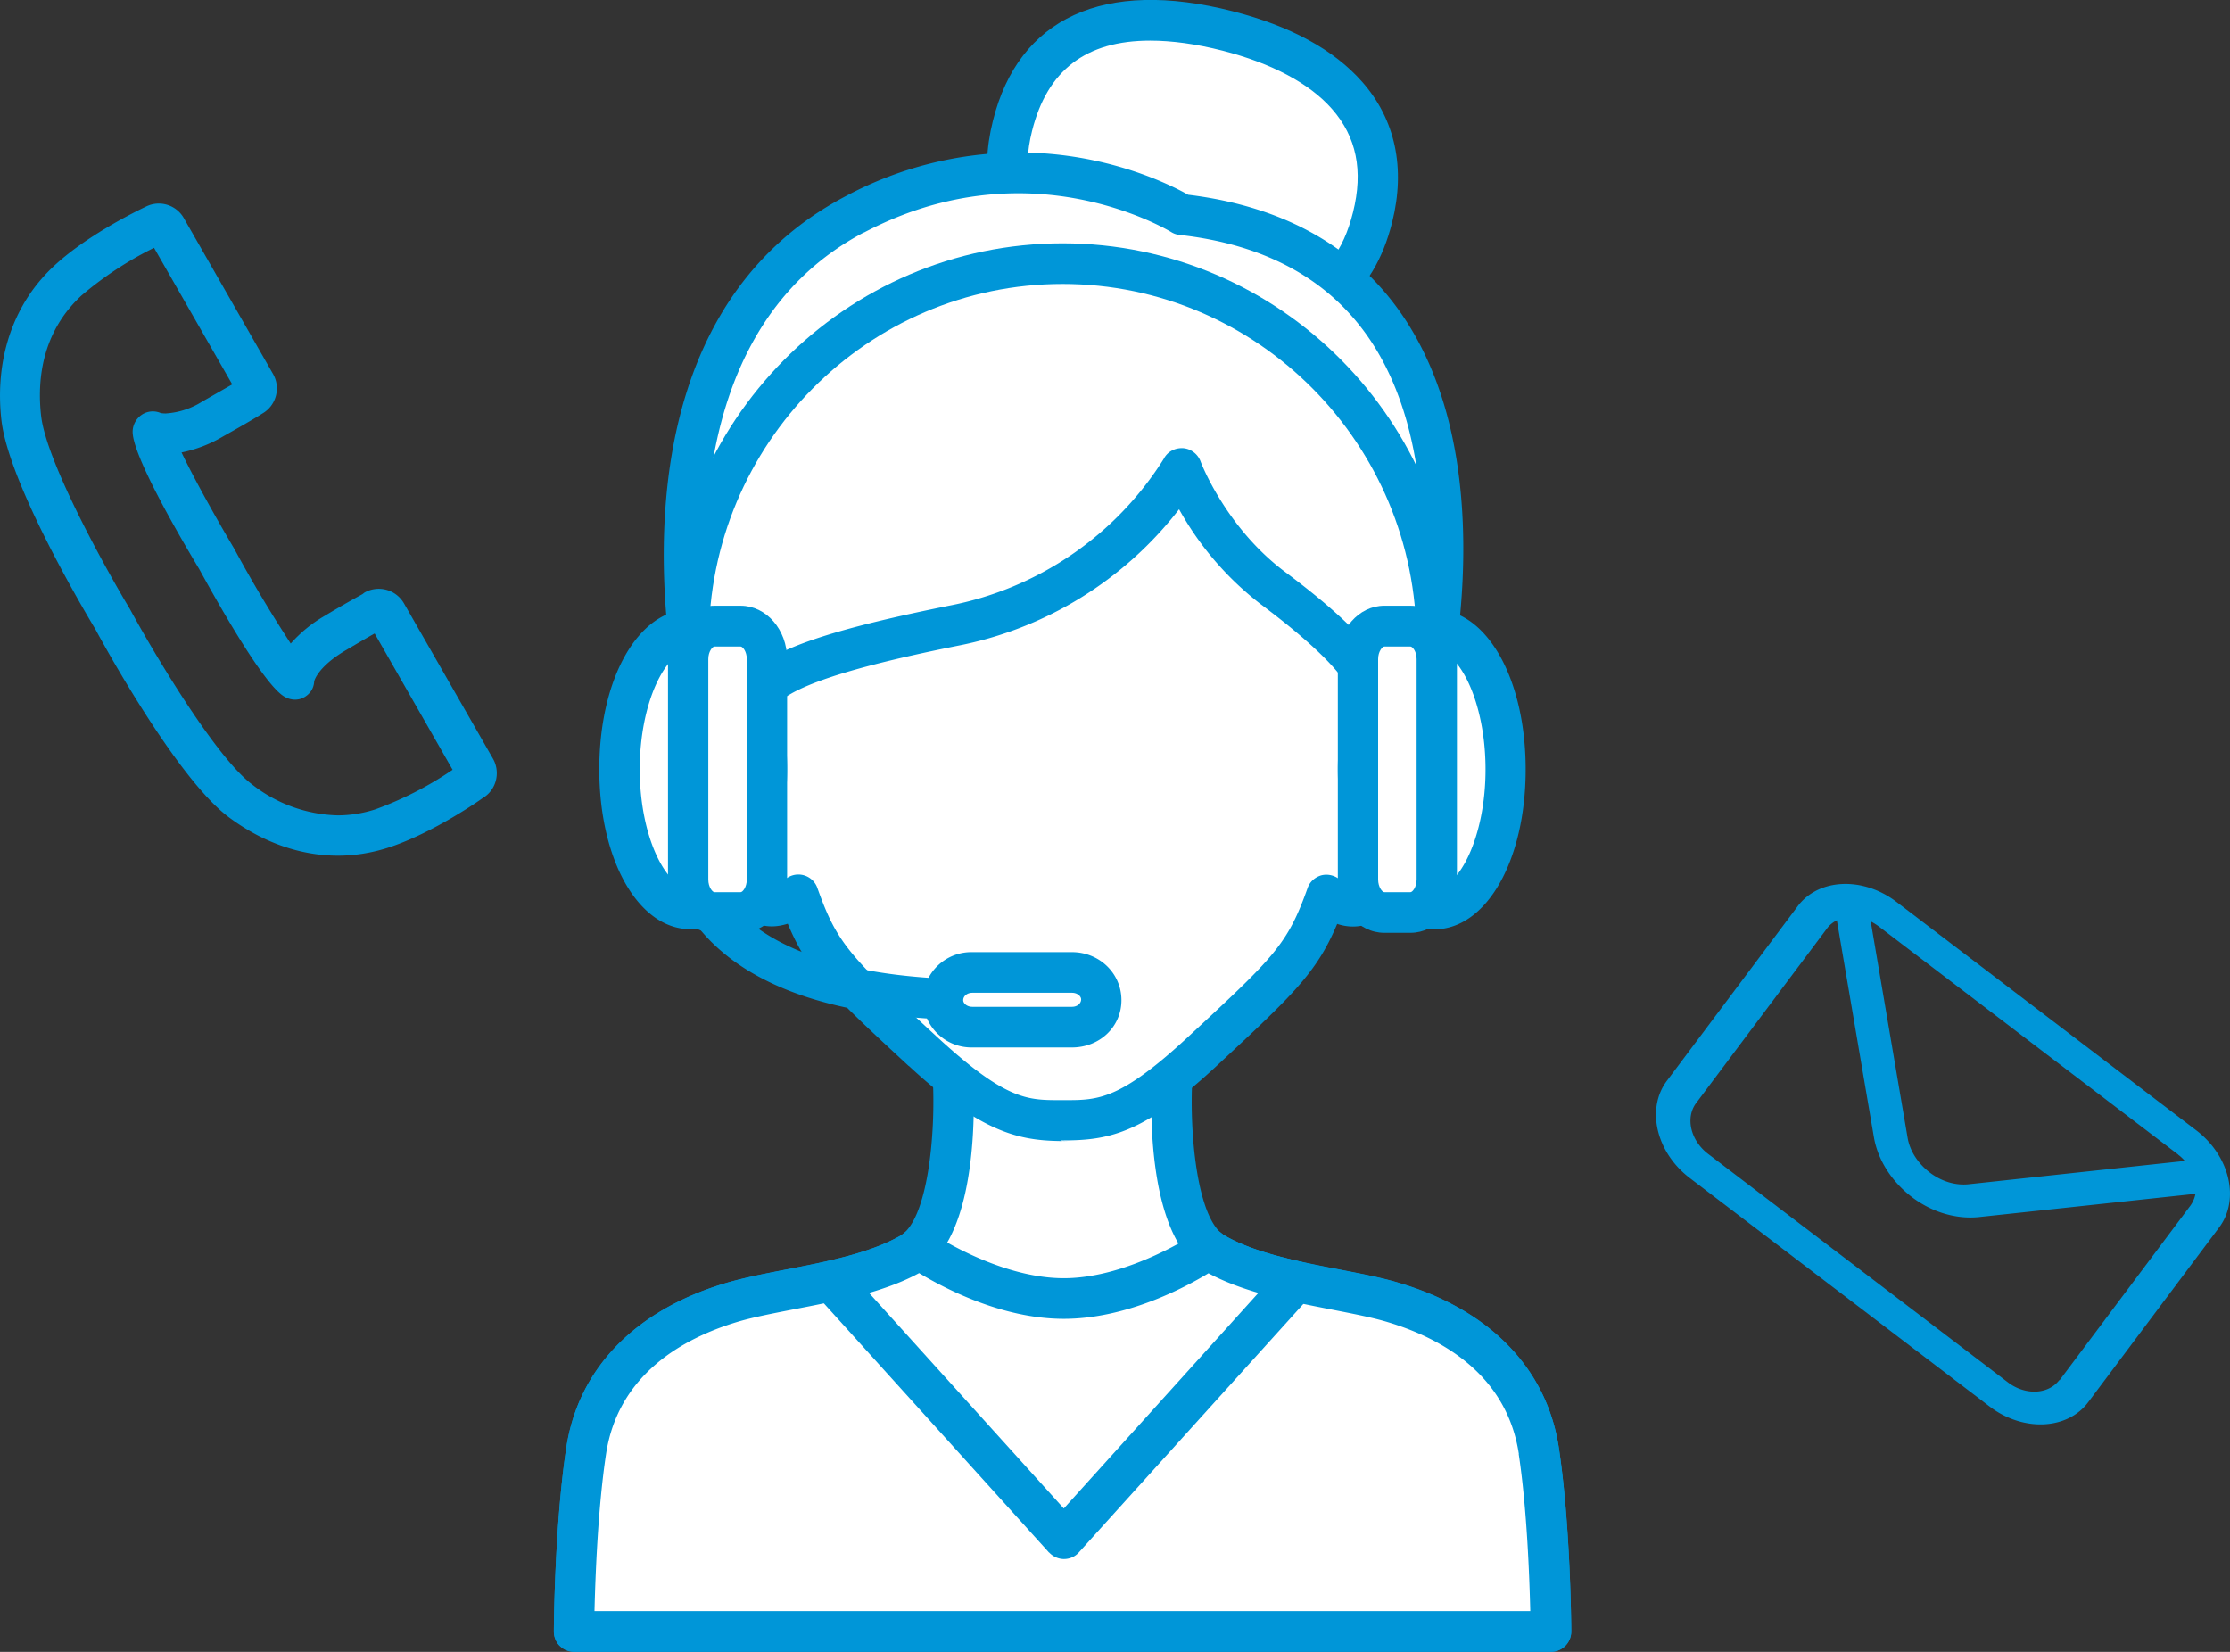 <svg xmlns="http://www.w3.org/2000/svg" id="_レイヤー_2" data-name="レイヤー 2" viewBox="0 0 135 100"><rect x="0" y="0" width="135" height="100" fill="#333333" stroke="none"/><defs><style>.cls-1{fill:#0096d8}.cls-2{fill:#fff}</style></defs><g id="_レイヤー_1-2" data-name="レイヤー 1"><path d="M61.29 7.61c-1.57 6.28 2.92 9.09 8.94 10.62 6.02 1.53 11.3 1.2 12.86-5.08 1.55-6.19-2.75-9.75-8.77-11.28C68.3.34 62.89 1.21 61.3 7.61Z" class="cls-2"/><path d="M69.93 19.43c-3.63-.92-6.21-2.18-7.87-3.85-2.13-2.13-2.79-4.91-1.95-8.27 1.55-6.23 6.71-8.62 14.51-6.63 3.49.89 6.12 2.32 7.84 4.27 2.01 2.28 2.64 5.22 1.82 8.5-1.12 4.5-4.08 6.78-8.79 6.78-1.61 0-3.43-.26-5.55-.8ZM62.48 7.92c-.62 2.48-.19 4.42 1.3 5.91 1.35 1.35 3.55 2.4 6.75 3.21 6.84 1.74 10.2.55 11.38-4.19.63-2.52.21-4.57-1.28-6.26-1.36-1.55-3.65-2.76-6.61-3.52-1.6-.41-3.08-.61-4.39-.61-3.89 0-6.23 1.79-7.15 5.46Z" class="cls-1"/><path d="M36.07 87.84c.88-5.83 5.82-8.09 8.75-8.98 2.93-.89 7.79-1.21 10.86-2.99 3.07-1.77 2.59-10.64 2.59-10.64h13.27s-.49 8.86 2.59 10.64c3.07 1.77 7.93 2.1 10.86 2.99 2.93.88 7.88 3.14 8.75 8.98.7 4.67.73 10.93.73 10.93H35.33s.03-6.25.73-10.93Z" class="cls-2"/><path d="M33.89 99.64a1.24 1.24 0 0 1-.36-.87c0-.26.04-6.4.75-11.11.72-4.78 4.13-8.32 9.61-9.97 1.07-.32 2.33-.57 3.67-.83 2.39-.46 5.09-.99 6.94-2.05 1.66-.96 2.15-6.13 1.97-9.5-.02-.34.1-.67.33-.92s.55-.39.89-.39h13.27c.34 0 .66.14.89.39.23.25.35.58.33.92-.18 3.36.3 8.54 1.97 9.5 1.84 1.06 4.55 1.59 6.94 2.05 1.34.26 2.6.5 3.67.83 5.48 1.65 8.89 5.2 9.61 9.97.71 4.71.75 10.85.75 11.11a1.23 1.23 0 0 1-1.23 1.23H34.76c-.32 0-.64-.13-.87-.36Zm58.06-11.61c-.73-4.84-4.7-7.01-7.9-7.98-.94-.29-2.15-.52-3.42-.77-2.57-.5-5.49-1.06-7.69-2.33-2.95-1.7-3.27-7.61-3.24-10.47H58.95c.03 2.86-.29 8.77-3.24 10.47-2.2 1.27-5.11 1.83-7.69 2.33-1.27.25-2.48.48-3.43.77-3.2.97-7.17 3.14-7.9 7.98-.5 3.3-.65 7.47-.7 9.51h56.65c-.05-2.04-.2-6.21-.7-9.51Z" class="cls-1"/><path d="M45.43 43.13s-2.8-12.07.46-18.78c3.51-7.23 8.78-11.37 18.44-11.37s14.93 4.14 18.44 11.37c3.26 6.71.46 18.78.46 18.78 4.39-.89 3.57 3.96 2.2 6.15-1.14 1.82-1.16 2.01-1.85 4.01-.99 2.88-3.26.89-3.26.89-1.32 3.69-2.25 4.57-7.5 9.45-4.57 4.26-6.18 4.21-8.49 4.21s-3.88.05-8.49-4.21c-5.27-4.86-6.18-5.76-7.5-9.45 0 0-2.27 1.99-3.26-.89-.69-2-.71-2.19-1.85-4.01-1.37-2.19-2.2-7.04 2.19-6.15Z" class="cls-2"/><path d="M55.01 64.53c-4.71-4.35-6.1-5.69-7.32-8.61-.29.09-.62.16-.96.16-.74 0-2.1-.31-2.81-2.39l-.15-.43c-.54-1.57-.6-1.77-1.58-3.32-.9-1.43-1.91-4.45-.8-6.48a3.2 3.2 0 0 1 2.52-1.64c-.65-3.59-1.85-12.41.87-18.01 4.05-8.34 10.07-12.06 19.54-12.06s15.49 3.72 19.54 12.06c2.72 5.61 1.52 14.42.87 18.01 1.12.13 2.01.7 2.52 1.64 1.11 2.03.1 5.05-.8 6.48a11.59 11.59 0 0 0-1.58 3.33l-.15.43c-.71 2.08-2.07 2.39-2.81 2.39-.34 0-.67-.06-.96-.16-1.24 2.96-2.66 4.28-7.31 8.61-4.54 4.23-6.68 4.5-9.43 4.5l.11-1.2-.07 1.23.4.01c-2.64 0-4.96-.23-9.63-4.55Zm9.46 2.07c2.01 0 3.34 0 7.51-3.88 5.17-4.8 5.96-5.54 7.18-8.96.13-.38.45-.66.83-.77.39-.1.8 0 1.11.25.18.15.56.38.81.38s.46-.61.5-.73l.15-.43a13.9 13.9 0 0 1 1.82-3.84c.8-1.27 1.15-3.2.72-3.98-.07-.13-.21-.39-.91-.39-.22 0-.47.03-.74.08a1.23 1.23 0 0 1-1.43-1.49c.03-.12 2.67-11.71-.36-17.96-3.63-7.49-8.82-10.68-17.34-10.68s-13.71 3.19-17.34 10.68c-3.03 6.24-.39 17.84-.37 17.96a1.23 1.23 0 0 1-1.43 1.49 3.4 3.4 0 0 0-.74-.08c-.69 0-.84.26-.91.39-.42.77-.07 2.71.73 3.98a13.45 13.45 0 0 1 1.82 3.83l.15.43c.04.12.26.73.5.73s.63-.22.8-.37a1.22 1.22 0 0 1 1.95.51c1.19 3.35 1.91 4.1 7.18 8.96 4.21 3.89 5.52 3.89 7.51 3.89h.3Z" class="cls-1"/><g><path d="M51.74 12.98c10.75-5.67 19.8 0 19.8 0 22.29 2.49 14.49 30.85 14.49 30.85h-.01c-.48-.65-1.35-.99-2.8-.7.31-2.07-2.21-4.58-6.16-7.53s-5.52-7.24-5.52-7.24-3.95 7.53-13.85 9.52c-9.9 1.99-11.99 3.4-12.26 5.25-1.44-.29-2.32.04-2.8.7h-.01s-5.99-22.88 9.13-30.85Z" class="cls-2"/><path d="M41.43 44.14c-.26-.97-6.05-23.93 9.74-32.25a22.35 22.35 0 0 1 10.48-2.66c5.38 0 9.27 1.99 10.28 2.56 5.83.71 10.22 3.2 13.04 7.4 6.38 9.52 2.41 24.35 2.24 24.97a1.22 1.22 0 0 1-2.17.4c-.06-.08-.22-.3-.85-.3-.22 0-.46.03-.73.08-.08.02-.16.02-.24.02h-.02a1.23 1.23 0 0 1-1.17-1.58c0-1.28-1.91-3.36-5.69-6.19a18.63 18.63 0 0 1-4.96-5.76 22.32 22.32 0 0 1-13.44 8.27c-7.61 1.53-11.09 2.83-11.29 4.22-.05.33-.23.63-.51.83-.27.19-.61.26-.94.2a4.15 4.15 0 0 0-.73-.08c-.62 0-.78.22-.84.3-.23.31-.59.5-.98.5h-.01c-.55 0-1.04-.38-1.18-.92ZM52.3 14.07C40.48 20.3 42.48 36.7 43.45 41.9c.33-.08.71-.13 1.12-.11 1.09-2.13 4.56-3.44 12.87-5.12a19.72 19.72 0 0 0 13.01-8.89c.22-.43.66-.67 1.16-.65.48.03.9.35 1.07.8.01.04 1.51 3.99 5.1 6.68 4.02 3 6.06 5.21 6.56 7.19.32.01.61.05.87.12.81-3.96 2.34-14.48-2.27-21.35-2.44-3.63-6.32-5.77-11.54-6.35a1.16 1.16 0 0 1-.51-.18c-.04-.02-3.83-2.34-9.24-2.34-3.21 0-6.35.8-9.35 2.38Z" class="cls-1"/></g><g><path d="M73.55 75.88c3.07 1.77 7.93 2.1 10.86 2.99 2.93.88 7.88 3.14 8.75 8.98.7 4.67.73 10.93.73 10.93H34.76s.03-6.25.73-10.93c.88-5.83 5.82-8.09 8.75-8.98 2.93-.89 7.79-1.21 10.86-2.99.13-.08.26-.17.37-.27l8.92 9.54 8.77-9.54c.12.1.24.19.37.27Z" class="cls-2"/><path d="M33.89 99.64a1.24 1.24 0 0 1-.36-.87c0-.26.04-6.4.75-11.11.72-4.78 4.13-8.32 9.61-9.97 1.07-.32 2.33-.57 3.67-.83 2.39-.46 5.09-.99 6.95-2.05.07-.04.13-.1.2-.15.5-.41 1.22-.36 1.66.11l8.02 8.58 7.88-8.58a1.21 1.21 0 0 1 1.67-.12c.06.05.13.11.21.15 1.84 1.06 4.55 1.59 6.94 2.05 1.34.26 2.6.5 3.67.83 5.48 1.65 8.89 5.2 9.61 9.97.71 4.71.75 10.85.75 11.11a1.23 1.23 0 0 1-1.23 1.23H34.76c-.32 0-.64-.13-.87-.36Zm58.06-11.61c-.73-4.84-4.7-7.01-7.9-7.98-.94-.29-2.15-.52-3.42-.77-2.41-.47-5.11-.99-7.25-2.09l-8.09 8.8a1.2 1.2 0 0 1-1.78 0l-8.24-8.81c-2.14 1.1-4.85 1.63-7.25 2.09-1.27.25-2.48.48-3.43.77-3.2.97-7.17 3.14-7.9 7.98-.5 3.3-.65 7.47-.7 9.51h56.65c-.05-2.04-.2-6.21-.7-9.51Z" class="cls-1"/></g><g><path d="M55.25 75.88c.13-.08.26-.17.38-.27 0 0 4.36 2.99 8.77 2.99s8.77-2.99 8.77-2.99c.12.1.24.19.37.27 1.39.8 3.14 1.3 4.91 1.69S64.39 93.14 64.39 93.14L50.33 77.58c1.77-.4 3.53-.9 4.91-1.7Z" class="cls-2"/><path d="M63.5 93.98 49.44 78.42a1.24 1.24 0 0 1 .64-2.04c1.42-.32 3.22-.78 4.58-1.56.07-.04.14-.1.2-.15a1.22 1.22 0 0 1 1.46-.07c.04.03 4.1 2.78 8.08 2.78s8.03-2.75 8.08-2.77a1.22 1.22 0 0 1 1.47.06c.06.05.13.11.21.15 1.35.78 3.15 1.24 4.57 1.56a1.24 1.24 0 0 1 .64 2.04L65.31 93.98c-.23.26-.56.4-.9.4-.34 0-.67-.15-.9-.4Zm9.66-16.9c-1.47.89-5 2.76-8.76 2.76s-7.28-1.88-8.76-2.77c-.95.52-2.01.9-3.03 1.2L64.4 91.32l11.78-13.05c-1.02-.3-2.08-.68-3.02-1.19Z" class="cls-1"/></g><path d="M59.38 61.76c.67 0 1.22-.55 1.22-1.23s-.55-1.23-1.22-1.23c-7.47 0-12.73-1.62-15.19-4.68a6.7 6.7 0 0 1-1.5-5.16 1.23 1.23 0 0 0-.94-1.46 1.22 1.22 0 0 0-1.45.95 9.23 9.23 0 0 0 2 7.22c2.99 3.71 8.74 5.59 17.09 5.59Z" class="cls-1"/><g><path d="M37.51 46.57c0-4.65 1.91-8.42 4.27-8.45s1.54 0 1.54 0v.52c1.74 1.18 3.12 4.28 3.12 7.93s-1.39 6.74-3.12 7.93v.52h-1.54c-2.36-.03-4.27-3.8-4.27-8.45Z" class="cls-2"/><path d="M41.76 56.25c-3.12-.03-5.48-4.19-5.48-9.68s2.35-9.65 5.49-9.68h1.54c.65 0 1.18.51 1.22 1.15 1.89 1.68 3.12 4.99 3.12 8.53s-1.23 6.85-3.12 8.53a1.23 1.23 0 0 1-1.22 1.15h-1.55Zm.87-2.77c1.28-.88 2.58-3.53 2.58-6.91s-1.3-6.03-2.58-6.91a1.14 1.14 0 0 1-.31-.31h-.53c-1.44.02-3.06 3.1-3.06 7.22s1.61 7.19 3.05 7.22h.53c.08-.12.19-.22.31-.31Z" class="cls-1"/><path d="M41.66 53.24c0 1.1.71 2 1.59 2h1.59c.88 0 1.59-.9 1.59-2V39.9c0-1.1-.71-2-1.59-2h-1.59c-.88 0-1.59.89-1.59 2v13.34Z" class="cls-2"/><path d="M40.44 53.24V39.9c0-1.78 1.26-3.23 2.81-3.23h1.59c1.55 0 2.81 1.45 2.81 3.23v13.34c0 1.78-1.26 3.23-2.81 3.23h-1.59c-1.55 0-2.81-1.45-2.81-3.23Zm2.81-14.1c-.11 0-.37.29-.37.76v13.34c0 .48.26.77.37.77h1.59c.11 0 .37-.29.37-.77V39.9c0-.48-.26-.76-.37-.76h-1.59Z" class="cls-1"/><path d="M91.14 46.57c0-4.65-1.91-8.42-4.26-8.45s-1.54 0-1.54 0v.52c-1.74 1.18-3.12 4.28-3.12 7.93s1.39 6.74 3.12 7.93v.52h1.54c2.36-.03 4.26-3.8 4.26-8.45Z" class="cls-2"/><path d="M84.12 55.11c-1.89-1.68-3.13-4.99-3.13-8.53s1.24-6.85 3.13-8.53a1.23 1.23 0 0 1 1.22-1.15h1.55c3.12.03 5.47 4.2 5.47 9.68s-2.35 9.64-5.49 9.68h-1.54c-.65 0-1.18-.51-1.22-1.15Zm2.22-15.75a1.3 1.3 0 0 1-.31.31c-1.29.88-2.59 3.53-2.59 6.91s1.3 6.03 2.59 6.91c.12.08.23.19.31.31h.53c1.44-.02 3.06-3.11 3.06-7.22s-1.61-7.2-3.04-7.22h-.54Z" class="cls-1"/><g><path d="M86.98 53.24c0 1.1-.71 2-1.59 2H83.8c-.88 0-1.59-.9-1.59-2V39.9c0-1.1.71-2 1.59-2h1.59c.88 0 1.59.89 1.59 2v13.34Z" class="cls-2"/><path d="M80.99 53.24V39.9c0-1.78 1.26-3.23 2.81-3.23h1.59c1.55 0 2.81 1.45 2.81 3.23v13.34c0 1.78-1.26 3.23-2.81 3.23H83.8c-1.55 0-2.81-1.45-2.81-3.23Zm2.81-14.1c-.11 0-.37.29-.37.76v13.34c0 .48.26.77.37.77h1.59c.11 0 .37-.29.37-.77V39.9c0-.48-.26-.76-.37-.76H83.8Z" class="cls-1"/></g><path d="M41.69 40.03c.67 0 1.22-.55 1.22-1.23 0-11.92 9.61-21.61 21.42-21.61s21.42 9.69 21.42 21.61c0 .68.55 1.23 1.22 1.23s1.22-.55 1.22-1.23c0-13.27-10.7-24.07-23.86-24.07S40.47 25.53 40.47 38.8c0 .68.55 1.23 1.22 1.23Z" class="cls-1"/></g><g><path d="M57.09 60.55c0 .9.79 1.63 1.77 1.63h6.04c.98 0 1.77-.73 1.77-1.63v-.05c0-.9-.79-1.63-1.77-1.63h-6.04c-.98 0-1.77.73-1.77 1.63v.05Z" class="cls-2"/><path d="M55.87 60.5a2.93 2.93 0 0 1 2.99-2.86h6.04c1.65 0 2.99 1.28 2.99 2.91s-1.34 2.86-2.99 2.86h-6.04a2.94 2.94 0 0 1-2.99-2.91Zm2.99-.4c-.32 0-.55.21-.55.45 0 .19.23.4.55.4h6.04c.32 0 .55-.21.55-.45 0-.19-.23-.4-.55-.4h-6.04Z" class="cls-1"/></g><path d="M20.45 51.8c-2.29 0-4.59-.82-6.64-2.36-3.11-2.35-7.54-10.42-8.03-11.34-.51-.84-5.23-8.75-5.69-12.64-.38-3.28.47-6.32 2.41-8.56.24-.28.5-.55.78-.81 2.14-1.99 5.43-3.52 5.57-3.59a1.74 1.74 0 0 1 2.27.69l5.41 9.45c.48.84.19 1.91-.64 2.39-.22.14-.71.45-2.42 1.41a8 8 0 0 1-2.48.95c.7 1.47 2 3.82 3.19 5.83a80.82 80.82 0 0 0 3.42 5.74 8.2 8.2 0 0 1 2.06-1.68 62.68 62.68 0 0 1 2.28-1.31l.13-.1a1.76 1.76 0 0 1 2.37.63l5.41 9.44c.47.84.18 1.91-.64 2.38-.03.03-2.99 2.13-5.76 3.01-.98.31-1.99.47-3 .47ZM9.33 15a21.25 21.25 0 0 0-4.41 2.9c-.21.2-.41.4-.6.62-1.9 2.19-2.04 4.83-1.83 6.66.33 2.84 4 9.41 5.38 11.7 1.3 2.4 5.11 8.88 7.38 10.6a8.75 8.75 0 0 0 5.19 1.88c.76 0 1.52-.12 2.27-.36a21 21 0 0 0 4.69-2.4l-4.72-8.25c-.33.18-.89.51-1.79 1.04-1.69 1.01-1.87 1.85-1.87 1.86-.02.43-.26.78-.64.98-.38.2-.84.15-1.2-.08-1.2-.75-3.72-5.15-5.12-7.7-1.47-2.45-3.99-6.86-4.03-8.28-.01-.42.2-.82.55-1.06a1.2 1.2 0 0 1 1.16-.1c-.02-.01.08.02.29.02a4.7 4.7 0 0 0 2.23-.73l1.8-1.03-4.73-8.26ZM132.96 68.43 114.81 54.6c-2.03-1.55-4.72-1.43-5.98.26l-7.92 10.57c-1.27 1.69-.65 4.33 1.38 5.88l18.15 13.83c2.03 1.55 4.72 1.43 5.98-.26l7.92-10.57c1.27-1.69.65-4.33-1.38-5.88Zm-1.1 1.47c.15.11.28.24.41.38l-13.08 1.41c-.8.09-1.67-.17-2.38-.72s-1.2-1.31-1.33-2.11l-2.23-13.08c.16.08.32.18.47.29l18.15 13.83Zm-7.19 13.64c-.66.88-2.06.95-3.12.14L103.4 69.85c-1.06-.81-1.38-2.19-.72-3.07l7.92-10.57c.16-.22.37-.38.6-.5l2.24 13.12c.23 1.37 1.07 2.69 2.28 3.62s2.7 1.37 4.07 1.23l13.12-1.41c-.05.26-.15.5-.31.72l-7.92 10.57Z" class="cls-1"/></g></svg>